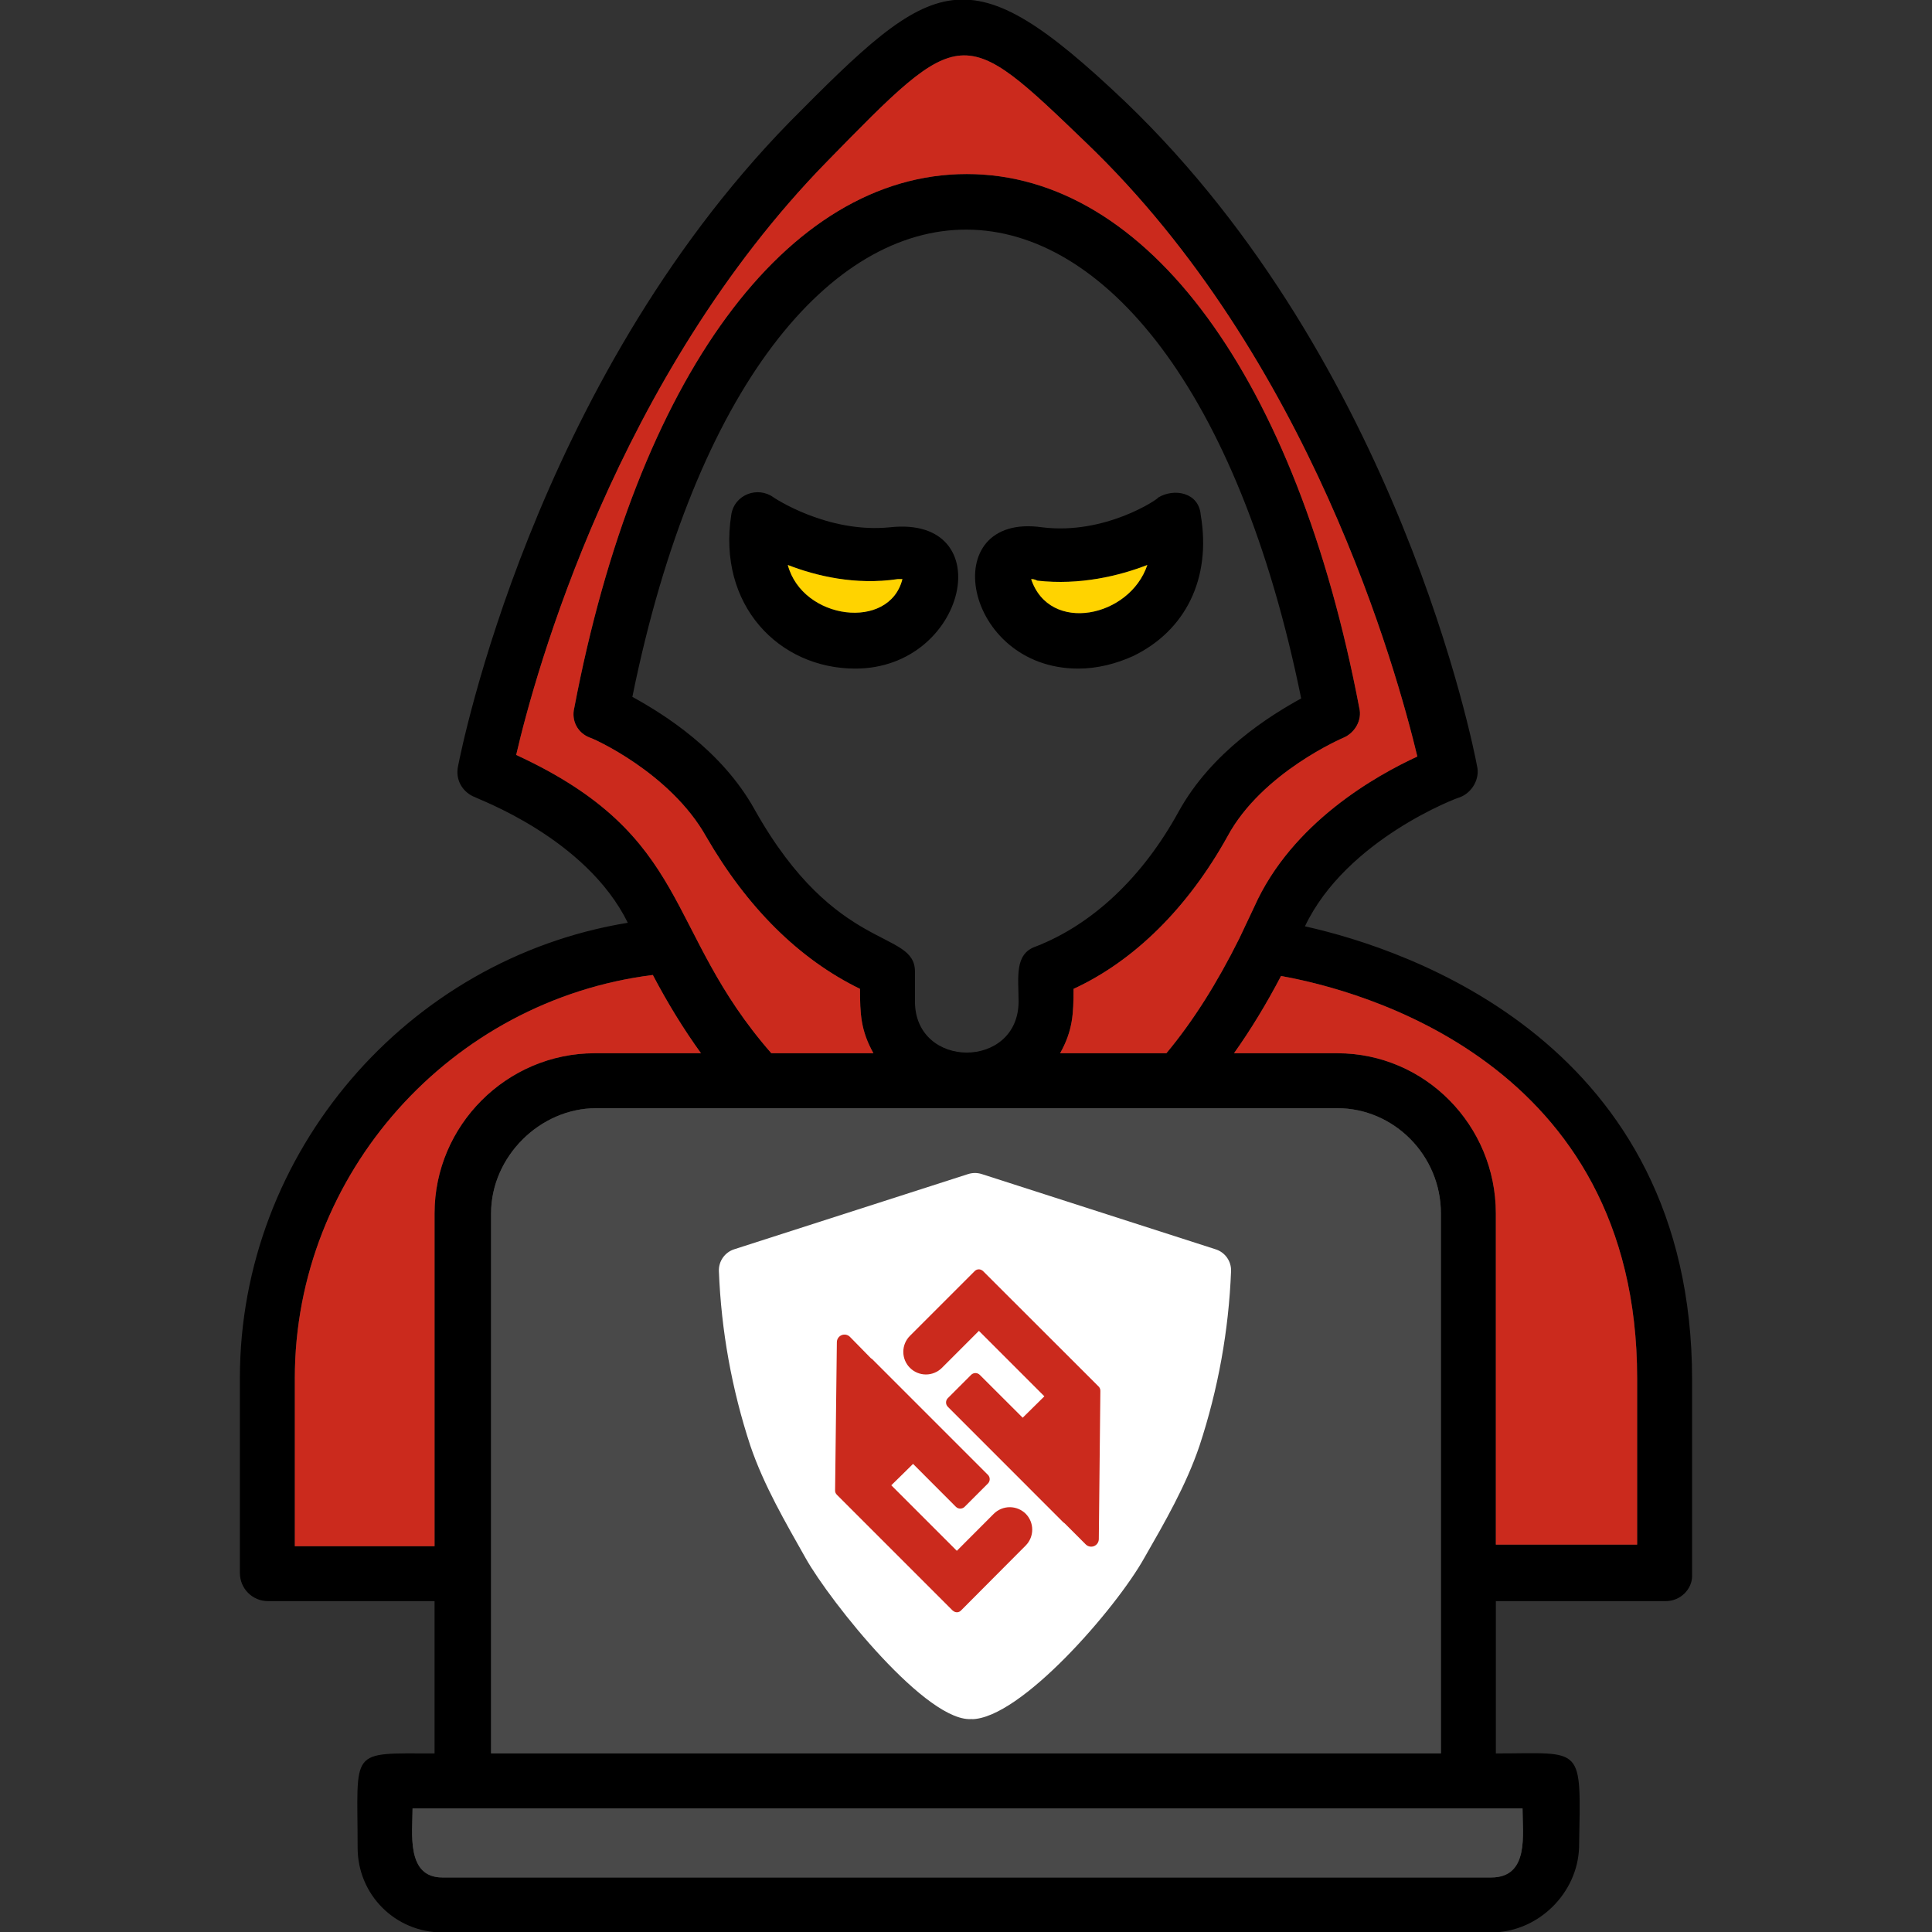 <svg width="250" height="250" viewBox="0 0 200 200" fill="none" xmlns="http://www.w3.org/2000/svg">
<rect x="0" y="0" width="200" height="200" fill="#333333" stroke="none"/>
<g clip-path="url(#clip0_4804_9724)">
<path d="M154.363 200.044H45.797C40.921 200.044 37.021 196.143 37.021 191.268C37.021 180.919 36.043 181.516 44.985 181.516V165.751H27.758C26.132 165.751 24.832 164.451 24.832 162.826V142.673C24.832 119.281 42.174 99.245 64.989 95.526C60.666 86.725 49.369 82.697 49.21 82.539C47.91 82.052 47.098 80.751 47.422 79.289C47.747 77.664 55.224 39.796 81.715 12.654C96.83 -2.623 100.08 -5.06 116.495 10.542C144.774 37.683 152.575 77.501 152.9 79.289C153.225 80.589 152.413 82.052 151.112 82.539C150.951 82.539 139.366 86.883 135.088 95.893C145.752 98.263 175.166 108.043 175.166 142.835V163.151C175.166 164.451 174.028 165.751 172.403 165.751H154.85V181.516C164.026 181.516 163.651 180.486 163.464 191.268C163.301 195.98 159.239 200.044 154.363 200.044ZM111.619 69.213C99.697 69.213 96.779 53.004 107.881 54.586C114.382 55.399 119.908 51.66 119.908 51.498C121.543 50.517 124.099 50.96 124.296 53.285C125.433 59.949 122.67 65.312 117.307 67.913C115.519 68.725 113.569 69.213 111.619 69.213L111.619 69.213ZM106.743 59.949C108.649 65.654 116.962 63.909 118.77 58.486C115.845 59.624 111.782 60.599 107.394 60.111C107.069 59.949 106.906 59.949 106.743 59.949H106.743ZM88.541 69.213C80.612 69.213 74.242 62.604 75.701 53.285C76.032 51.173 78.456 50.295 80.09 51.498C80.09 51.498 85.615 55.236 92.116 54.586C103.637 53.318 100.129 69.213 88.541 69.213L88.541 69.213ZM81.552 58.486C83.072 64.184 92.072 65.332 93.417 59.949C93.254 59.949 93.092 59.949 92.929 59.949C88.541 60.599 84.478 59.624 81.552 58.486H81.552ZM44.985 160.063V125.608C44.985 116.507 52.461 109.031 61.562 109.031H72.566C70.788 106.566 69.121 103.865 67.582 100.929C46.662 103.543 30.52 121.493 30.52 142.673V160.063L44.985 160.063V160.063ZM132.612 101.036C131.094 103.936 129.462 106.615 127.745 109.031H138.435C147.536 109.031 154.85 116.507 154.85 125.608V159.901H169.477V142.673C169.477 109.889 140.604 102.454 132.612 101.036ZM128.292 97.15L129.821 93.916C133.722 85.14 142.498 80.265 146.724 78.314C144.611 69.538 135.672 37.033 112.431 14.768C99.592 2.416 99.592 2.416 85.615 16.718C63.837 38.984 55.386 69.701 53.436 78.152C71.757 86.607 68.66 96.25 79.847 109.031H90.416C89.099 106.668 89.028 104.944 89.028 102.368C82.69 99.279 77.327 93.916 73.102 86.603C69.363 79.939 61.237 76.364 61.075 76.364C59.774 75.876 59.124 74.576 59.45 73.275C65.951 39.146 81.39 18.018 100.08 18.018C118.77 18.018 134.21 39.146 140.711 73.275C141.036 74.576 140.224 75.876 139.086 76.364C139.086 76.364 130.635 79.939 127.059 86.603C122.996 93.916 117.471 99.442 111.132 102.368C111.132 104.944 111.061 106.667 109.744 109.031H120.744C123.507 105.717 126 101.757 128.292 97.15L128.292 97.15ZM65.462 72.139C68.713 73.926 74.726 77.664 78.139 83.84C86.559 98.825 94.716 96.162 94.716 100.581V103.669C94.716 110.727 105.443 110.727 105.443 103.669C105.443 101.237 104.976 98.739 107.231 97.98C113.081 95.704 118.283 90.829 122.02 84.003C125.433 77.827 131.447 74.089 134.697 72.301C121.588 7.819 78.619 7.422 65.462 72.139L65.462 72.139ZM110.481 167.864H101.543C98.942 167.864 96.829 166.564 96.017 164.451C87.566 162.826 81.228 155.512 81.228 146.736C81.228 127.795 107.756 120.465 116.496 140.235C116.88 141.103 116.535 145.081 116.658 145.436C120.721 150.637 118.771 154.213 117.633 155.513C117.308 156 116.983 156.326 116.496 156.65V161.851C116.495 165.101 113.732 167.864 110.481 167.864V167.864ZM101.218 162.176H110.481C112.055 162.176 108.555 152.555 113.244 151.775C113.244 149.107 110.969 148.954 110.969 146.411V141.698C109.019 136.984 104.468 134.059 99.43 134.059C92.604 134.059 86.916 139.585 86.916 146.573C86.916 152.099 90.654 156.975 95.692 158.438C97.224 155.376 101.218 156.605 101.218 159.575L101.218 162.176L101.218 162.176ZM50.836 181.516H149.162V125.608C149.162 119.595 144.286 114.719 138.436 114.719H61.724C55.874 114.719 50.836 119.758 50.836 125.608V181.516H50.836ZM42.709 187.205C42.709 189.726 42.016 194.356 45.797 194.356H154.363C158.334 194.356 157.613 189.891 157.613 187.205H42.709H42.709Z" fill="black"/>
<path d="M50.836 181.516H149.163V125.608C149.163 119.594 144.287 114.719 138.436 114.719H61.725C55.874 114.719 50.836 119.757 50.836 125.608V181.516H50.836ZM116.659 145.436C120.722 150.637 118.771 154.212 117.633 155.512C117.309 156 116.983 156.325 116.496 156.65V161.851C116.495 165.101 113.732 167.864 110.482 167.864H101.543C98.942 167.864 96.83 166.563 96.017 164.451C87.567 162.826 81.228 155.512 81.228 146.736C81.228 127.795 107.757 120.465 116.496 140.235C116.88 141.103 116.536 145.08 116.659 145.436V145.436Z" fill="#494949"/>
<path d="M157.612 187.204H42.708C42.708 189.726 42.015 194.356 45.796 194.356H154.361C158.333 194.356 157.612 189.89 157.612 187.204H157.612Z" fill="#494949"/>
<path d="M154.849 125.608V159.901H169.476V142.673C169.476 109.889 140.602 102.454 132.611 101.036C131.093 103.936 129.461 106.615 127.744 109.031H138.434C147.535 109.031 154.849 116.507 154.849 125.608Z" fill="#CB2A1D"/>
<path d="M44.984 160.063V125.608C44.984 116.507 52.46 109.031 61.561 109.031H72.566C70.788 106.566 69.121 103.865 67.581 100.929C46.661 103.543 30.52 121.493 30.52 142.673V160.063L44.984 160.063V160.063Z" fill="#CB2A1D"/>
<path d="M100.719 177.942C96.092 178.567 85.924 165.798 83.397 161.295C81.319 157.605 79.075 153.778 77.68 149.674C75.755 143.825 74.657 137.735 74.419 131.582C74.402 131.083 74.548 130.593 74.835 130.185C75.122 129.777 75.535 129.475 76.01 129.323L100.225 121.537C100.681 121.392 101.171 121.392 101.627 121.537L125.827 129.323C126.306 129.471 126.724 129.772 127.015 130.18C127.306 130.588 127.456 131.081 127.44 131.582C127.199 137.725 126.101 143.805 124.179 149.645C122.784 153.778 120.547 157.634 118.463 161.266C115.557 166.481 105.614 177.971 100.552 177.971" fill="white"/>
<path d="M106.183 156.705C105.744 156.269 105.15 156.024 104.531 156.024C103.912 156.024 103.318 156.269 102.878 156.705L99.051 160.54L92.267 153.756L93.393 152.652L94.519 151.541L98.956 155.986C99.076 156.104 99.238 156.171 99.407 156.171C99.575 156.171 99.737 156.104 99.857 155.986L102.268 153.574C102.387 153.455 102.454 153.293 102.454 153.124C102.454 152.955 102.387 152.793 102.268 152.674L90.313 140.719C90.272 140.676 90.222 140.642 90.168 140.617L87.989 138.394C87.879 138.282 87.738 138.205 87.584 138.172C87.43 138.14 87.27 138.155 87.124 138.214C86.979 138.273 86.854 138.375 86.766 138.505C86.678 138.635 86.631 138.789 86.631 138.946L86.449 154.25C86.442 154.339 86.454 154.429 86.486 154.513C86.517 154.597 86.567 154.674 86.631 154.736L98.593 166.699C98.627 166.734 98.666 166.763 98.709 166.786C98.822 166.87 98.961 166.911 99.102 166.9C99.242 166.889 99.374 166.828 99.472 166.728L106.183 159.988C106.614 159.55 106.856 158.96 106.856 158.346C106.856 157.732 106.614 157.142 106.183 156.705Z" fill="#CB2A1D"/>
<path d="M94.197 141.598C94.414 141.816 94.672 141.988 94.957 142.106C95.241 142.224 95.545 142.285 95.853 142.285C96.161 142.285 96.465 142.224 96.749 142.106C97.034 141.988 97.292 141.816 97.509 141.598L101.337 137.77L108.113 144.547L106.995 145.651L105.869 146.762L101.424 142.324C101.305 142.206 101.145 142.139 100.977 142.139C100.81 142.139 100.649 142.206 100.53 142.324L98.119 144.735C98.001 144.854 97.934 145.015 97.934 145.182C97.934 145.35 98.001 145.51 98.119 145.629L110.074 157.591C110.115 157.631 110.162 157.665 110.212 157.693L112.391 159.872C112.5 159.984 112.641 160.061 112.794 160.093C112.947 160.126 113.107 160.112 113.252 160.053C113.398 159.995 113.523 159.895 113.611 159.766C113.699 159.636 113.748 159.484 113.749 159.327L113.909 144.016C113.915 143.927 113.902 143.837 113.871 143.753C113.84 143.669 113.791 143.593 113.727 143.53L101.787 131.604C101.756 131.569 101.719 131.539 101.678 131.517C101.564 131.433 101.423 131.393 101.282 131.404C101.141 131.415 101.009 131.475 100.908 131.575L94.197 138.286C93.979 138.503 93.806 138.761 93.688 139.045C93.57 139.329 93.51 139.634 93.51 139.942C93.51 140.249 93.57 140.554 93.688 140.838C93.806 141.122 93.979 141.381 94.197 141.598Z" fill="#CB2A1D"/>
<path d="M127.06 86.602C122.996 93.915 117.471 99.442 111.133 102.367C111.133 104.944 111.061 106.667 109.744 109.031H120.744C123.507 105.717 126 101.756 128.292 97.15L129.821 93.916C133.722 85.14 142.498 80.264 146.724 78.314C144.611 69.538 135.672 37.033 112.431 14.768C99.592 2.416 99.592 2.416 85.615 16.718C63.837 38.984 55.386 69.7 53.435 78.151C71.757 86.607 68.66 96.25 79.847 109.031H90.416C89.099 106.668 89.028 104.944 89.028 102.367C82.69 99.279 77.327 93.916 73.101 86.602C69.363 79.939 61.237 76.364 61.074 76.364C59.774 75.876 59.124 74.576 59.45 73.275C65.951 39.145 81.39 18.017 100.08 18.017C118.77 18.017 134.21 39.145 140.711 73.275C141.036 74.576 140.224 75.876 139.086 76.364C139.086 76.364 130.635 79.939 127.059 86.602L127.06 86.602Z" fill="#CB2A1D"/>
<path d="M106.744 59.949C108.65 65.654 116.963 63.909 118.771 58.486C115.846 59.624 111.783 60.599 107.395 60.111C107.069 59.949 106.907 59.949 106.744 59.949L106.744 59.949Z" fill="#FFD300"/>
<path d="M81.553 58.486C83.072 64.184 92.072 65.332 93.417 59.949H92.93C88.541 60.599 84.478 59.624 81.553 58.486H81.553Z" fill="#FFD300"/>
</g>
<defs>
<clipPath id="clip0_4804_9724">
<rect width="200" height="200" fill="white"/>
</clipPath>
</defs>
</svg>
